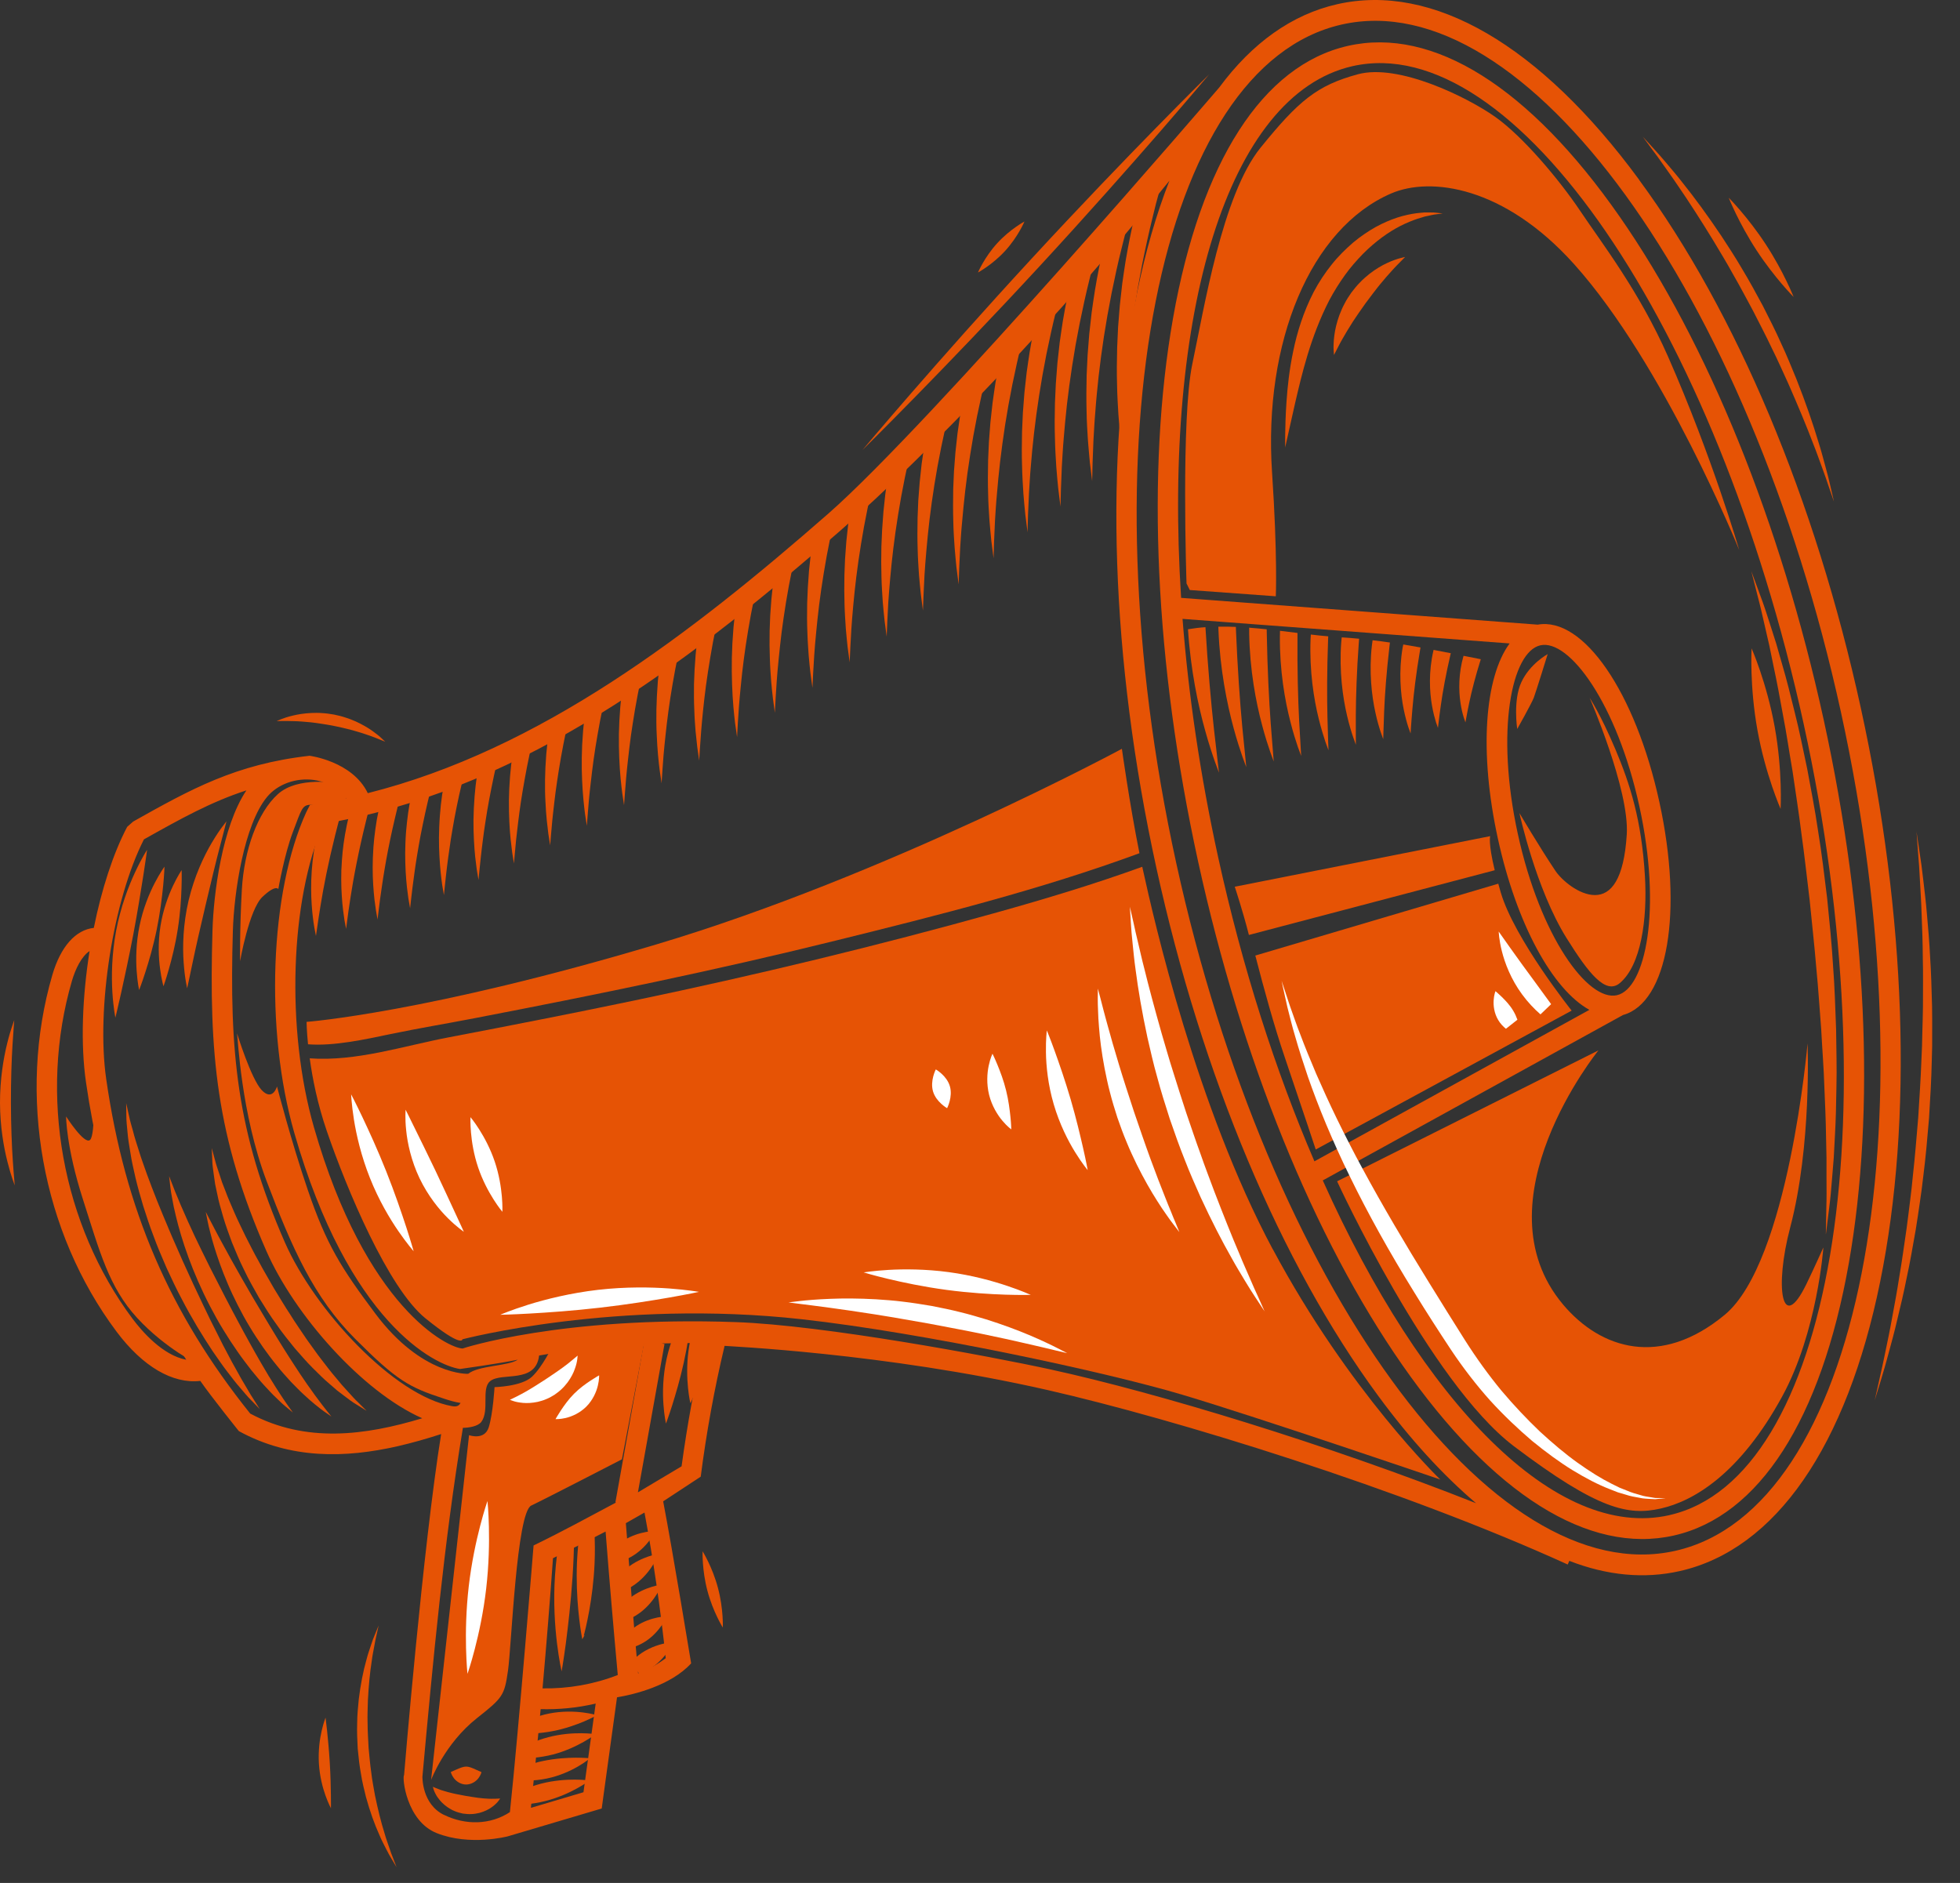 <svg width="51" height="49" viewBox="0 0 51 49" fill="none" xmlns="http://www.w3.org/2000/svg">
<rect x="0" y="0" width="51" height="49" fill="#333333" stroke="none"/>
<path d="M42.144 5.637C39.8 2.27 37.289 0.691 35.073 1.194C32.858 1.696 31.242 4.211 30.524 8.273C29.82 12.256 30.052 17.281 31.176 22.422C32.301 27.562 34.186 32.213 36.485 35.515C38.829 38.882 41.341 40.461 43.556 39.958C45.772 39.456 47.387 36.941 48.106 32.879C48.81 28.896 48.577 23.871 47.453 18.73C46.328 13.59 44.443 8.939 42.144 5.637ZM31.696 22.304C31.229 20.168 30.924 18.082 30.77 16.105L39.281 16.744C38.63 17.627 38.483 19.571 38.975 21.821C39.465 24.063 40.403 25.754 41.357 26.279L34.202 30.221C33.193 27.876 32.33 25.195 31.696 22.304ZM40.08 16.793C40.829 16.623 42.072 18.304 42.658 20.987C43.245 23.669 42.822 25.728 42.073 25.898C41.324 26.067 40.081 24.386 39.495 21.704C38.908 19.021 39.333 16.962 40.08 16.793ZM43.44 39.428C40.491 40.097 37.016 36.51 34.419 30.718L42.232 26.413C43.395 26.092 43.803 23.728 43.177 20.868C42.552 18.009 41.199 16.044 40.012 16.255L30.733 15.558C30.26 8.18 31.933 2.462 35.191 1.722C39.392 0.77 44.66 8.452 46.934 18.847C49.209 29.242 47.642 38.475 43.441 39.427L43.44 39.428ZM42.651 4.677C40.071 1.168 37.279 -0.454 34.793 0.11C33.616 0.377 32.582 1.117 31.725 2.277C31.725 2.277 24.203 11.045 21.547 13.371C17.966 16.504 14.053 19.512 9.57 20.64C9.171 19.808 8.055 19.667 8.055 19.667C6.133 19.883 4.955 20.543 3.465 21.379L3.309 21.517C2.94 22.218 2.642 23.153 2.441 24.146C1.967 24.197 1.579 24.632 1.363 25.368C0.449 28.498 1.088 32.056 3.033 34.653C3.714 35.563 4.494 36.017 5.212 35.935C5.5 36.352 6.215 37.241 6.215 37.241C7.562 37.981 8.994 37.942 10.341 37.636C10.729 37.547 11.11 37.438 11.479 37.318C11.004 40.264 10.514 46.194 10.514 46.194C10.459 46.249 10.571 47.386 11.362 47.702C12.227 48.047 13.211 47.787 13.211 47.787L15.657 47.062L15.704 46.718L16.055 44.169C16.494 44.096 17.455 43.865 17.984 43.285C17.984 43.285 17.513 40.415 17.256 39.069L18.233 38.427C18.38 37.288 18.586 36.147 18.854 35.023C18.846 35.031 22.974 35.197 27.251 36.171C30.571 36.927 36.452 38.736 40.793 40.713L40.834 40.618C41.818 41 42.786 41.093 43.712 40.883C46.2 40.319 48.05 37.645 48.923 33.352C49.781 29.134 49.603 23.829 48.418 18.417C47.234 13.005 45.185 8.126 42.648 4.677H42.651ZM3.455 34.326C1.613 31.863 1.006 28.492 1.872 25.524C1.964 25.211 2.123 24.885 2.331 24.749C2.141 25.942 2.094 27.172 2.237 28.16C2.635 30.913 3.46 33.213 4.846 35.384C4.231 35.269 3.691 34.64 3.455 34.325V34.326ZM6.512 36.787C4.412 34.167 3.254 31.48 2.764 28.082C2.499 26.246 2.947 23.414 3.745 21.843C4.7 21.307 5.489 20.867 6.411 20.568C5.775 21.519 5.556 23.273 5.529 24.211C5.435 27.41 5.625 29.578 6.93 32.552C7.66 34.215 9.421 36.215 10.987 36.907C9.499 37.356 7.959 37.558 6.515 36.787H6.512ZM7.413 32.331C6.152 29.454 5.968 27.344 6.059 24.227C6.089 23.219 6.351 21.456 6.952 20.735C7.227 20.405 7.704 20.233 8.167 20.297C8.382 20.326 8.737 20.432 9.009 20.771C8.698 20.838 8.384 20.895 8.067 20.943L7.97 21.133C7.02 23.207 6.887 26.795 7.658 29.481C9.074 34.416 11.31 35.53 11.971 35.625C11.971 35.625 12.982 35.485 13.473 35.383C13.228 35.551 12.448 35.532 12.182 35.751C11.86 36.018 12.2 36.668 11.767 36.593C10.252 36.328 8.183 34.084 7.413 32.331ZM11.557 47.231C10.974 46.948 10.994 46.247 10.991 46.239C11.265 43.252 11.548 40.162 12.045 37.156C12.193 37.156 12.439 37.119 12.526 36.999C12.742 36.699 12.517 36.138 12.752 35.943C13.048 35.697 13.94 36.021 14.028 35.274C14.93 35.115 15.838 35.019 16.751 34.975L16.013 39.095L16.031 39.099C15.28 39.498 14.648 39.846 13.884 40.217C13.884 40.217 13.497 45 13.268 47.156C12.756 47.493 12.107 47.498 11.557 47.229V47.231ZM15.181 46.639L13.822 47.043L13.815 47.036C13.905 46.186 13.988 45.333 14.068 44.477C14.536 44.489 15.006 44.444 15.463 44.34C15.475 44.338 15.487 44.335 15.5 44.331L15.182 46.639H15.181ZM16.075 43.588C15.453 43.831 14.784 43.947 14.117 43.936C14.218 42.804 14.309 41.673 14.389 40.549C14.847 40.323 15.304 40.091 15.758 39.855C15.854 41.093 15.961 42.348 16.075 43.59V43.588ZM17.323 43.15C17.104 43.316 16.86 43.449 16.604 43.545C16.488 42.276 16.383 40.902 16.285 39.637L16.77 39.361C17.003 40.613 17.19 41.885 17.322 43.15H17.323ZM17.736 38.157L16.599 38.835L17.291 34.974L17.215 34.96C17.584 34.95 17.953 34.948 18.322 34.954C18.077 36.007 17.881 37.084 17.735 38.157H17.736ZM27.365 35.643C25.69 35.277 21.425 34.486 19.15 34.405C14.606 34.242 12.025 35.092 12.038 35.092C11.672 35.085 9.523 34.057 8.167 29.329C7.437 26.785 7.548 23.412 8.421 21.434C8.723 21.384 9.023 21.327 9.32 21.26C14.068 20.183 18.162 17.049 21.894 13.784C24.118 11.837 27.583 8.243 30.429 4.702C30.087 5.573 29.803 6.557 29.582 7.643C28.725 11.862 28.904 17.166 30.088 22.578C31.272 27.991 33.321 32.87 35.858 36.319C36.691 37.452 37.548 38.388 38.408 39.118C34.503 37.572 30.088 36.239 27.367 35.644L27.365 35.643ZM43.599 40.355C38.831 41.437 33.002 33.408 30.606 22.458C28.209 11.509 30.14 1.72 34.909 0.639C39.678 -0.442 45.506 7.587 47.903 18.536C50.299 29.485 48.368 39.273 43.599 40.355Z" fill="#E65305"/>
<path d="M38.986 22.996L32.664 24.866C32.893 25.753 33.153 26.696 33.43 27.514C33.957 29.068 34.236 29.913 34.236 29.913L40.895 26.299C40.895 26.299 39.409 24.437 39.051 23.227C39.028 23.146 39.005 23.069 38.986 22.997V22.996Z" fill="#E65305"/>
<path d="M38.893 22.646C38.72 21.93 38.775 21.759 38.775 21.759L32.129 23.075C32.129 23.075 32.341 23.714 32.497 24.33L38.893 22.646Z" fill="#E65305"/>
<path d="M39.536 21.156C39.536 21.156 39.961 23.131 40.765 24.416C41.341 25.337 41.78 25.888 42.145 25.585C42.7 25.124 42.868 23.925 42.802 22.805C42.716 21.342 42.417 20.407 42.03 19.491C41.642 18.575 41.363 18.159 41.363 18.159C41.363 18.159 42.403 20.554 42.329 21.718C42.256 22.882 41.924 23.292 41.502 23.292C41.081 23.292 40.631 22.898 40.474 22.664C40.056 22.041 39.535 21.156 39.535 21.156H39.536Z" fill="#E65305"/>
<path d="M39.479 18.97C39.479 18.97 39.364 18.231 39.587 17.751C39.81 17.271 40.271 17.022 40.271 17.022C40.271 17.022 39.969 17.999 39.91 18.156C39.85 18.312 39.479 18.97 39.479 18.97Z" fill="#E65305"/>
<path d="M30.874 15.184C30.874 15.184 30.726 10.866 31.027 9.46C31.327 8.053 31.801 5.076 32.798 3.846C33.794 2.616 34.269 2.222 35.331 1.933C36.392 1.645 38.179 2.53 38.898 3.036C39.618 3.542 40.567 4.666 41.123 5.496C41.679 6.326 42.658 7.587 43.404 9.282C44.559 11.906 45.255 14.313 45.255 14.313C45.255 14.313 43.311 9.495 40.957 6.872C39.138 4.846 37.223 4.592 36.197 5.035C34.1 5.941 32.873 8.897 33.099 12.288C33.245 14.47 33.197 15.517 33.197 15.517L30.959 15.354L30.874 15.183V15.184Z" fill="#E65305"/>
<path d="M34.108 16.512C34.105 16.555 34.102 16.597 34.101 16.641C34.07 17.456 34.186 18.191 34.314 18.705C34.378 18.963 34.442 19.168 34.489 19.308C34.539 19.447 34.568 19.525 34.568 19.525C34.568 19.525 34.565 19.442 34.559 19.295C34.555 19.148 34.549 18.936 34.541 18.675C34.528 18.153 34.528 17.44 34.557 16.658C34.558 16.625 34.559 16.593 34.561 16.559C34.41 16.547 34.259 16.53 34.106 16.512H34.108Z" fill="#E65305"/>
<path d="M36.963 16.849C36.813 16.822 36.664 16.796 36.514 16.771C36.508 16.801 36.502 16.829 36.496 16.859C36.392 17.479 36.443 18.055 36.524 18.454C36.564 18.654 36.61 18.813 36.645 18.921C36.683 19.028 36.704 19.088 36.704 19.088C36.704 19.088 36.708 19.026 36.715 18.913C36.724 18.8 36.734 18.638 36.752 18.442C36.785 18.047 36.849 17.515 36.947 16.939C36.951 16.908 36.957 16.88 36.962 16.85L36.963 16.849Z" fill="#E65305"/>
<path d="M35.715 16.661C35.71 16.704 35.703 16.745 35.698 16.79C35.618 17.476 35.692 18.104 35.788 18.541C35.835 18.759 35.888 18.934 35.927 19.052C35.969 19.17 35.992 19.235 35.992 19.235C35.992 19.235 35.995 19.166 35.998 19.041C36.003 18.917 36.009 18.739 36.016 18.519C36.033 18.083 36.077 17.489 36.152 16.844C36.157 16.802 36.161 16.761 36.166 16.72C36.016 16.698 35.866 16.678 35.715 16.661Z" fill="#E65305"/>
<path d="M30.912 16.375C30.979 17.428 31.177 18.366 31.364 19.03C31.458 19.368 31.548 19.638 31.613 19.822C31.681 20.006 31.718 20.108 31.718 20.108C31.718 20.108 31.669 19.678 31.589 18.985C31.513 18.3 31.428 17.359 31.366 16.321C31.215 16.331 31.064 16.35 30.912 16.375Z" fill="#E65305"/>
<path d="M38.082 17.065C37.949 17.526 37.954 17.97 38.001 18.279C38.024 18.444 38.058 18.574 38.085 18.662C38.114 18.749 38.131 18.799 38.131 18.799C38.131 18.799 38.14 18.748 38.157 18.659C38.173 18.569 38.197 18.441 38.23 18.287C38.293 17.983 38.396 17.583 38.531 17.155C38.381 17.126 38.231 17.095 38.082 17.066V17.065Z" fill="#E65305"/>
<path d="M37.752 16.999C37.602 16.97 37.451 16.94 37.302 16.912C37.302 16.917 37.3 16.921 37.299 16.926C37.169 17.482 37.197 18.007 37.262 18.368C37.294 18.55 37.334 18.694 37.364 18.792C37.398 18.888 37.416 18.942 37.416 18.942C37.416 18.942 37.423 18.886 37.435 18.785C37.447 18.683 37.464 18.539 37.49 18.363C37.538 18.011 37.624 17.54 37.742 17.033C37.745 17.021 37.748 17.011 37.751 16.999H37.752Z" fill="#E65305"/>
<path d="M32.504 16.332C32.504 16.383 32.504 16.433 32.504 16.484C32.52 17.43 32.68 18.275 32.84 18.869C32.918 19.167 32.996 19.404 33.052 19.566C33.111 19.727 33.143 19.817 33.143 19.817C33.143 19.817 33.113 19.438 33.065 18.83C33.02 18.224 32.978 17.392 32.962 16.476C32.962 16.442 32.962 16.409 32.96 16.376C32.809 16.36 32.657 16.346 32.505 16.334L32.504 16.332Z" fill="#E65305"/>
<path d="M31.702 16.307C31.702 16.34 31.702 16.371 31.705 16.404C31.745 17.414 31.927 18.315 32.1 18.95C32.186 19.268 32.27 19.521 32.33 19.695C32.394 19.867 32.429 19.964 32.429 19.964C32.429 19.964 32.389 19.559 32.324 18.909C32.263 18.261 32.2 17.37 32.16 16.387C32.16 16.362 32.158 16.338 32.158 16.314C32.005 16.307 31.852 16.305 31.701 16.308L31.702 16.307Z" fill="#E65305"/>
<path d="M33.306 16.415C33.305 16.465 33.303 16.514 33.303 16.563C33.296 17.444 33.434 18.234 33.578 18.788C33.648 19.066 33.72 19.287 33.771 19.438C33.826 19.587 33.857 19.671 33.857 19.671C33.857 19.671 33.837 19.318 33.804 18.753C33.775 18.189 33.754 17.417 33.761 16.567C33.761 16.534 33.761 16.503 33.761 16.471C33.609 16.453 33.458 16.434 33.306 16.415Z" fill="#E65305"/>
<path d="M34.912 16.587C34.908 16.63 34.903 16.673 34.899 16.718C34.844 17.468 34.939 18.149 35.051 18.624C35.107 18.863 35.165 19.052 35.209 19.181C35.255 19.309 35.28 19.38 35.28 19.38C35.28 19.38 35.28 19.305 35.279 19.168C35.279 19.033 35.279 18.837 35.279 18.597C35.282 18.118 35.303 17.465 35.355 16.75C35.359 16.707 35.361 16.665 35.365 16.622C35.213 16.608 35.063 16.594 34.912 16.586V16.587Z" fill="#E65305"/>
<path d="M37.548 5.553C37.548 5.553 37.52 5.556 37.467 5.564C37.414 5.574 37.335 5.576 37.237 5.6C37.188 5.61 37.133 5.622 37.074 5.635C37.016 5.653 36.953 5.671 36.885 5.693C36.751 5.737 36.603 5.797 36.446 5.876C36.289 5.955 36.126 6.056 35.96 6.178C35.795 6.3 35.628 6.442 35.465 6.606C35.305 6.772 35.143 6.952 34.997 7.157C34.85 7.361 34.712 7.581 34.587 7.816C34.095 8.773 33.869 9.763 33.702 10.478C33.54 11.198 33.44 11.645 33.44 11.645C33.44 11.645 33.44 11.53 33.441 11.323C33.444 11.114 33.45 10.814 33.476 10.443C33.502 10.072 33.547 9.628 33.65 9.139C33.75 8.652 33.915 8.117 34.183 7.597C34.321 7.336 34.48 7.097 34.653 6.882C34.825 6.665 35.017 6.479 35.207 6.314C35.4 6.152 35.6 6.018 35.795 5.908C35.991 5.801 36.182 5.719 36.361 5.661C36.541 5.603 36.708 5.569 36.854 5.549C36.928 5.542 36.996 5.533 37.058 5.529C37.122 5.529 37.179 5.529 37.231 5.529C37.334 5.526 37.413 5.543 37.467 5.546C37.52 5.551 37.548 5.555 37.548 5.555V5.553Z" fill="#E65305"/>
<path d="M36.56 6.689C36.56 6.689 36.527 6.723 36.468 6.783C36.437 6.812 36.401 6.848 36.361 6.891C36.321 6.935 36.273 6.979 36.226 7.035C36.127 7.141 36.017 7.27 35.898 7.414C35.842 7.488 35.779 7.561 35.72 7.642C35.66 7.722 35.598 7.805 35.535 7.888C35.474 7.974 35.415 8.059 35.357 8.141C35.299 8.222 35.248 8.305 35.196 8.381C35.096 8.538 35.007 8.684 34.936 8.811C34.899 8.873 34.869 8.933 34.841 8.985C34.812 9.037 34.789 9.083 34.771 9.121C34.731 9.196 34.71 9.238 34.71 9.238C34.71 9.238 34.705 9.191 34.701 9.104C34.699 9.061 34.698 9.008 34.701 8.946C34.705 8.885 34.707 8.813 34.719 8.737C34.738 8.581 34.78 8.399 34.85 8.204C34.889 8.108 34.928 8.005 34.983 7.907C35.033 7.806 35.098 7.708 35.166 7.61C35.239 7.515 35.312 7.424 35.391 7.346C35.468 7.263 35.552 7.195 35.631 7.129C35.794 7.003 35.952 6.909 36.092 6.845C36.16 6.811 36.226 6.788 36.283 6.766C36.34 6.744 36.39 6.73 36.431 6.719C36.513 6.697 36.559 6.688 36.559 6.688L36.56 6.689Z" fill="#E65305"/>
<path d="M47.509 32.114C47.509 32.114 47.514 31.869 47.522 31.427C47.53 31.207 47.529 30.937 47.526 30.622C47.526 30.466 47.526 30.299 47.526 30.121C47.523 29.943 47.518 29.756 47.514 29.558C47.509 29.164 47.49 28.733 47.47 28.27C47.456 27.808 47.416 27.314 47.389 26.794C47.347 26.275 47.315 25.73 47.259 25.168C47.213 24.604 47.146 24.021 47.088 23.424C47.015 22.829 46.953 22.246 46.873 21.686C46.804 21.124 46.716 20.585 46.643 20.07C46.554 19.558 46.484 19.067 46.395 18.613C46.313 18.158 46.234 17.734 46.151 17.349C46.111 17.156 46.074 16.973 46.038 16.798C45.999 16.625 45.961 16.463 45.926 16.31C45.857 16.004 45.797 15.741 45.739 15.528C45.631 15.1 45.57 14.863 45.57 14.863C45.57 14.863 45.655 15.093 45.807 15.507C45.886 15.714 45.971 15.971 46.066 16.271C46.114 16.421 46.164 16.581 46.219 16.751C46.269 16.923 46.32 17.105 46.374 17.294C46.486 17.674 46.592 18.094 46.702 18.548C46.818 19 46.913 19.488 47.023 20.001C47.118 20.517 47.225 21.057 47.307 21.622C47.4 22.186 47.469 22.772 47.543 23.374C47.603 23.976 47.664 24.564 47.697 25.135C47.741 25.704 47.755 26.255 47.776 26.779C47.782 27.304 47.797 27.802 47.785 28.268C47.779 28.734 47.768 29.169 47.745 29.564C47.734 29.762 47.725 29.95 47.715 30.129C47.701 30.307 47.687 30.475 47.674 30.632C47.65 30.945 47.625 31.216 47.596 31.434C47.542 31.874 47.511 32.116 47.511 32.116L47.509 32.114Z" fill="#E65305"/>
<path d="M34.793 30.743C34.793 30.743 37.204 35.981 39.394 37.636C41.584 39.291 42.368 39.447 43.216 39.255C44.065 39.064 45.269 38.36 46.373 36.34C47.288 34.665 47.445 32.462 47.445 32.462C47.445 32.462 47.175 33.065 46.999 33.424C46.36 34.733 46.17 33.499 46.582 31.941C47.145 29.805 47.033 27.153 47.033 27.153C47.033 27.153 46.543 32.834 44.878 34.215C43.213 35.596 41.654 35.113 40.673 33.949C38.408 31.262 41.592 27.334 41.592 27.334L34.794 30.74L34.793 30.743Z" fill="#E65305"/>
<path d="M43.343 38.987C43.343 38.987 43.282 38.993 43.167 39.003C43.138 39.006 43.106 39.009 43.07 39.013C43.035 39.011 42.995 39.009 42.952 39.007C42.868 39 42.768 39.002 42.659 38.976C42.55 38.956 42.427 38.938 42.299 38.894C42.234 38.875 42.166 38.855 42.096 38.834C42.028 38.807 41.956 38.78 41.882 38.75C41.587 38.636 41.265 38.469 40.923 38.261C40.582 38.052 40.229 37.792 39.863 37.494C39.504 37.188 39.136 36.841 38.777 36.448C38.422 36.051 38.075 35.605 37.754 35.123C37.438 34.645 37.116 34.147 36.797 33.626C36.156 32.591 35.59 31.573 35.126 30.62C34.891 30.146 34.687 29.684 34.504 29.25C34.322 28.814 34.167 28.404 34.034 28.025C33.905 27.644 33.794 27.299 33.707 26.992C33.614 26.687 33.554 26.419 33.497 26.204C33.397 25.767 33.348 25.524 33.348 25.524C33.348 25.524 33.425 25.759 33.566 26.182C33.643 26.392 33.727 26.651 33.844 26.945C33.954 27.241 34.092 27.574 34.246 27.939C34.405 28.302 34.584 28.698 34.788 29.117C34.993 29.535 35.217 29.979 35.468 30.438C35.965 31.358 36.549 32.349 37.185 33.378C37.501 33.894 37.816 34.393 38.12 34.877C38.422 35.352 38.739 35.789 39.067 36.187C39.399 36.581 39.737 36.936 40.069 37.253C40.407 37.563 40.733 37.839 41.05 38.065C41.367 38.291 41.666 38.478 41.942 38.615C42.011 38.649 42.078 38.682 42.143 38.714C42.21 38.74 42.273 38.766 42.334 38.79C42.455 38.844 42.572 38.874 42.677 38.904C42.78 38.94 42.876 38.948 42.958 38.963C42.999 38.97 43.038 38.976 43.073 38.982C43.108 38.982 43.14 38.982 43.169 38.983C43.285 38.986 43.346 38.987 43.346 38.987H43.343Z" fill="white"/>
<path d="M40.085 26.398C39.921 26.255 39.754 26.08 39.604 25.875C39.315 25.482 39.156 25.061 39.079 24.752C39.039 24.597 39.021 24.47 39.009 24.38C39.001 24.292 38.996 24.241 38.996 24.241C38.996 24.241 39.109 24.401 39.287 24.653C39.463 24.904 39.706 25.235 39.971 25.596C40.11 25.786 40.241 25.967 40.361 26.131L40.085 26.396V26.398Z" fill="white"/>
<path d="M39.184 26.771C39.111 26.712 39.039 26.637 38.984 26.544C38.877 26.365 38.855 26.166 38.866 26.025C38.875 25.882 38.913 25.793 38.913 25.793C38.913 25.793 38.986 25.853 39.08 25.945C39.174 26.038 39.288 26.155 39.375 26.303C39.421 26.379 39.456 26.459 39.484 26.536L39.184 26.772V26.771Z" fill="white"/>
<path d="M46.332 21.05C46.332 21.05 45.938 20.157 45.73 19.003C45.521 17.85 45.577 16.872 45.577 16.872C45.577 16.872 45.971 17.765 46.179 18.919C46.387 20.072 46.332 21.05 46.332 21.05Z" fill="#E65305"/>
<path d="M10.155 26.911C10.929 26.75 11.553 26.65 12.33 26.5C15.49 25.892 18.645 25.246 21.769 24.471C24.412 23.817 27.085 23.147 29.649 22.203C29.391 20.919 29.192 19.486 29.192 19.486C29.192 19.486 23.073 22.787 17.092 24.572C11.111 26.359 7.977 26.592 7.977 26.592C7.977 26.592 7.979 26.814 8.015 27.175C8.683 27.228 9.5 27.048 10.155 26.911Z" fill="#E65305"/>
<path d="M33.118 32.51C31.135 28.799 30.034 23.981 29.735 22.615C29.73 22.595 29.727 22.576 29.722 22.556C28.479 23.006 27.213 23.388 25.94 23.744C22.818 24.616 19.67 25.375 16.499 26.037C14.892 26.372 13.28 26.688 11.668 26.996C10.489 27.221 9.272 27.627 8.059 27.541C8.129 28.054 8.26 28.725 8.505 29.437C9.022 30.945 10.1 33.521 11.07 34.306C12.039 35.091 12.033 34.852 12.033 34.852C12.033 34.852 16.065 33.794 20.868 34.331C24.068 34.688 28.757 35.697 30.762 36.294C32.766 36.891 37.476 38.501 37.476 38.501C37.476 38.501 35.102 36.218 33.119 32.508L33.118 32.51Z" fill="#E65305"/>
<path d="M8.349 21.337C8.324 21.423 8.3 21.511 8.278 21.599C8.185 21.971 8.135 22.333 8.111 22.665C8.088 22.997 8.094 23.3 8.111 23.55C8.128 23.802 8.157 24.004 8.18 24.142C8.206 24.28 8.221 24.357 8.221 24.357C8.221 24.357 8.232 24.28 8.252 24.144C8.272 24.007 8.3 23.809 8.34 23.569C8.417 23.088 8.545 22.439 8.72 21.738C8.758 21.585 8.796 21.438 8.834 21.293C8.674 21.319 8.513 21.335 8.348 21.339L8.349 21.337Z" fill="#E65305"/>
<path d="M9.077 21.246C9.068 21.282 9.06 21.319 9.05 21.355C9.041 21.398 9.031 21.44 9.022 21.482C8.989 21.641 8.962 21.798 8.941 21.951C8.932 22.024 8.922 22.096 8.915 22.168C8.908 22.241 8.901 22.312 8.897 22.383C8.891 22.474 8.886 22.562 8.882 22.648C8.88 22.729 8.879 22.808 8.879 22.884C8.879 23.041 8.885 23.186 8.894 23.319C8.902 23.454 8.914 23.575 8.927 23.681C8.94 23.784 8.953 23.873 8.963 23.945C8.99 24.091 9.006 24.172 9.006 24.172C9.006 24.172 9.016 24.091 9.035 23.946C9.044 23.875 9.056 23.788 9.07 23.688C9.085 23.585 9.102 23.467 9.123 23.337C9.142 23.214 9.164 23.08 9.189 22.936C9.202 22.862 9.216 22.785 9.231 22.707C9.246 22.628 9.261 22.547 9.278 22.464C9.294 22.382 9.312 22.297 9.33 22.21C9.348 22.124 9.367 22.036 9.387 21.946C9.427 21.767 9.47 21.582 9.517 21.393C9.53 21.342 9.543 21.291 9.555 21.241C9.567 21.196 9.578 21.152 9.589 21.107C9.419 21.16 9.249 21.208 9.076 21.246H9.077Z" fill="#E65305"/>
<path d="M9.867 21.015C9.863 21.035 9.858 21.055 9.855 21.075C9.818 21.245 9.789 21.414 9.767 21.577C9.756 21.656 9.747 21.734 9.738 21.811C9.73 21.889 9.723 21.966 9.717 22.042C9.71 22.138 9.705 22.231 9.702 22.32C9.7 22.406 9.697 22.49 9.697 22.571C9.697 22.736 9.702 22.889 9.711 23.029C9.72 23.171 9.732 23.298 9.744 23.41C9.757 23.518 9.77 23.613 9.782 23.689C9.809 23.843 9.824 23.928 9.824 23.928C9.824 23.928 9.835 23.843 9.853 23.689C9.863 23.614 9.874 23.522 9.887 23.417C9.903 23.308 9.919 23.183 9.94 23.047C9.959 22.916 9.981 22.773 10.007 22.622C10.02 22.543 10.035 22.463 10.049 22.379C10.065 22.296 10.081 22.211 10.097 22.124C10.115 22.037 10.133 21.947 10.151 21.855C10.17 21.765 10.19 21.672 10.211 21.576C10.254 21.387 10.299 21.191 10.348 20.992C10.361 20.942 10.374 20.891 10.386 20.841C10.214 20.898 10.041 20.957 9.867 21.015Z" fill="#E65305"/>
<path d="M10.692 20.741C10.664 20.881 10.639 21.018 10.62 21.154C10.609 21.238 10.598 21.322 10.589 21.404C10.581 21.488 10.572 21.572 10.565 21.653C10.558 21.753 10.552 21.851 10.549 21.945C10.545 22.035 10.544 22.124 10.543 22.209C10.543 22.381 10.548 22.543 10.556 22.69C10.564 22.839 10.577 22.974 10.589 23.091C10.602 23.206 10.615 23.304 10.627 23.384C10.656 23.547 10.671 23.636 10.671 23.636C10.671 23.636 10.681 23.547 10.699 23.384C10.708 23.305 10.719 23.209 10.733 23.097C10.748 22.982 10.765 22.851 10.785 22.707C10.803 22.569 10.827 22.418 10.853 22.258C10.867 22.175 10.881 22.091 10.896 22.003C10.911 21.915 10.929 21.825 10.945 21.733C10.963 21.641 10.982 21.547 11.002 21.45C11.022 21.354 11.043 21.256 11.064 21.157C11.105 20.97 11.151 20.776 11.199 20.579C11.029 20.632 10.86 20.686 10.691 20.743L10.692 20.741Z" fill="#E65305"/>
<path d="M11.539 20.47C11.527 20.541 11.516 20.61 11.505 20.68C11.492 20.77 11.482 20.86 11.471 20.947C11.462 21.036 11.454 21.125 11.447 21.212C11.44 21.316 11.432 21.418 11.429 21.518C11.425 21.613 11.423 21.705 11.422 21.794C11.422 21.976 11.425 22.145 11.435 22.299C11.443 22.456 11.456 22.596 11.468 22.72C11.48 22.84 11.495 22.943 11.506 23.028C11.534 23.197 11.551 23.293 11.551 23.293C11.551 23.293 11.56 23.199 11.578 23.029C11.587 22.945 11.598 22.844 11.611 22.727C11.626 22.605 11.641 22.469 11.662 22.317C11.681 22.171 11.705 22.012 11.73 21.844C11.745 21.757 11.76 21.667 11.775 21.575C11.791 21.484 11.808 21.388 11.825 21.292C11.844 21.195 11.863 21.096 11.883 20.995C11.904 20.894 11.925 20.791 11.948 20.687C11.975 20.562 12.006 20.431 12.037 20.302C11.871 20.362 11.705 20.417 11.537 20.471L11.539 20.47Z" fill="#E65305"/>
<path d="M12.413 20.159C12.399 20.256 12.387 20.35 12.376 20.444C12.365 20.539 12.357 20.632 12.349 20.724C12.341 20.834 12.335 20.939 12.329 21.043C12.325 21.143 12.323 21.24 12.32 21.333C12.319 21.523 12.323 21.7 12.332 21.861C12.339 22.025 12.353 22.172 12.365 22.3C12.379 22.426 12.392 22.534 12.405 22.623C12.434 22.8 12.451 22.899 12.451 22.899C12.451 22.899 12.46 22.8 12.478 22.623C12.487 22.536 12.498 22.428 12.511 22.306C12.526 22.18 12.541 22.035 12.562 21.878C12.581 21.724 12.604 21.557 12.632 21.38C12.646 21.289 12.661 21.195 12.677 21.098C12.694 21.002 12.711 20.903 12.73 20.8C12.749 20.699 12.769 20.596 12.79 20.49C12.811 20.384 12.833 20.276 12.857 20.166C12.872 20.095 12.889 20.022 12.905 19.95C12.743 20.022 12.579 20.091 12.413 20.157V20.159Z" fill="#E65305"/>
<path d="M13.32 19.756C13.314 19.803 13.307 19.852 13.301 19.898C13.29 19.999 13.281 20.098 13.272 20.195C13.264 20.309 13.257 20.419 13.251 20.528C13.247 20.633 13.244 20.734 13.242 20.831C13.241 21.03 13.245 21.215 13.253 21.384C13.26 21.554 13.274 21.708 13.287 21.843C13.301 21.974 13.314 22.087 13.327 22.18C13.356 22.366 13.373 22.47 13.373 22.47C13.373 22.47 13.382 22.366 13.399 22.18C13.407 22.088 13.417 21.977 13.43 21.848C13.445 21.717 13.461 21.566 13.482 21.401C13.501 21.241 13.525 21.066 13.552 20.88C13.568 20.784 13.583 20.687 13.599 20.585C13.617 20.484 13.634 20.381 13.653 20.275C13.673 20.169 13.693 20.059 13.714 19.949C13.736 19.838 13.76 19.725 13.783 19.611C13.792 19.571 13.801 19.529 13.81 19.489C13.648 19.584 13.485 19.673 13.32 19.757V19.756Z" fill="#E65305"/>
<path d="M14.26 19.209C14.255 19.244 14.251 19.28 14.246 19.314C14.234 19.42 14.223 19.525 14.214 19.627C14.205 19.746 14.198 19.862 14.192 19.973C14.187 20.082 14.185 20.188 14.182 20.29C14.18 20.497 14.182 20.69 14.193 20.866C14.2 21.043 14.214 21.203 14.227 21.343C14.241 21.481 14.255 21.6 14.268 21.697C14.299 21.891 14.315 21.999 14.315 21.999C14.315 21.999 14.325 21.892 14.34 21.698C14.348 21.602 14.358 21.486 14.371 21.351C14.387 21.213 14.401 21.056 14.423 20.883C14.442 20.715 14.466 20.532 14.495 20.338C14.51 20.239 14.525 20.136 14.542 20.031C14.559 19.925 14.578 19.817 14.597 19.706C14.617 19.596 14.638 19.481 14.66 19.366C14.684 19.251 14.707 19.133 14.732 19.013C14.743 18.96 14.755 18.907 14.767 18.853C14.6 18.976 14.432 19.096 14.26 19.211V19.209Z" fill="#E65305"/>
<path d="M15.399 18.356C15.343 18.401 15.288 18.448 15.231 18.492C15.222 18.559 15.213 18.628 15.204 18.694C15.193 18.805 15.181 18.915 15.172 19.023C15.162 19.147 15.154 19.267 15.148 19.384C15.143 19.497 15.14 19.607 15.138 19.713C15.135 19.928 15.138 20.13 15.147 20.312C15.154 20.497 15.168 20.664 15.181 20.81C15.195 20.954 15.209 21.077 15.222 21.177C15.253 21.38 15.27 21.492 15.27 21.492C15.27 21.492 15.278 21.38 15.294 21.177C15.302 21.077 15.312 20.956 15.324 20.816C15.338 20.672 15.354 20.509 15.376 20.33C15.395 20.154 15.42 19.964 15.447 19.76C15.463 19.657 15.479 19.549 15.495 19.44C15.513 19.331 15.533 19.218 15.552 19.101C15.573 18.986 15.594 18.867 15.616 18.747C15.64 18.627 15.666 18.503 15.69 18.378C15.706 18.31 15.721 18.239 15.736 18.169C15.621 18.229 15.508 18.291 15.397 18.357L15.399 18.356Z" fill="#E65305"/>
<path d="M16.213 17.923C16.205 17.926 16.198 17.931 16.19 17.934C16.185 17.97 16.18 18.005 16.176 18.04C16.163 18.158 16.151 18.273 16.141 18.386C16.131 18.514 16.123 18.638 16.116 18.76C16.111 18.877 16.108 18.991 16.104 19.103C16.102 19.327 16.104 19.537 16.113 19.726C16.12 19.918 16.134 20.091 16.147 20.243C16.162 20.392 16.175 20.52 16.189 20.625C16.221 20.836 16.238 20.953 16.238 20.953C16.238 20.953 16.246 20.836 16.262 20.625C16.27 20.522 16.28 20.395 16.292 20.249C16.306 20.099 16.322 19.93 16.344 19.742C16.363 19.56 16.388 19.361 16.416 19.149C16.432 19.041 16.448 18.93 16.466 18.816C16.485 18.702 16.503 18.584 16.523 18.464C16.544 18.344 16.567 18.221 16.59 18.096C16.615 17.971 16.641 17.843 16.666 17.713C16.67 17.698 16.674 17.683 16.677 17.667C16.524 17.756 16.371 17.843 16.215 17.925L16.213 17.923Z" fill="#E65305"/>
<path d="M17.155 17.374C17.142 17.492 17.13 17.609 17.118 17.722C17.108 17.854 17.1 17.983 17.093 18.109C17.088 18.231 17.083 18.35 17.08 18.466C17.076 18.699 17.078 18.915 17.088 19.112C17.095 19.311 17.109 19.491 17.122 19.647C17.137 19.803 17.151 19.936 17.165 20.044C17.197 20.262 17.215 20.383 17.215 20.383C17.215 20.383 17.223 20.262 17.237 20.044C17.245 19.936 17.255 19.805 17.266 19.652C17.28 19.497 17.296 19.321 17.318 19.127C17.337 18.938 17.363 18.73 17.392 18.509C17.408 18.397 17.425 18.282 17.442 18.162C17.461 18.043 17.481 17.921 17.502 17.796C17.524 17.671 17.547 17.543 17.571 17.412C17.595 17.293 17.619 17.172 17.644 17.048C17.483 17.159 17.321 17.267 17.157 17.372L17.155 17.374Z" fill="#E65305"/>
<path d="M18.136 16.697C18.123 16.811 18.111 16.923 18.101 17.033C18.09 17.169 18.081 17.303 18.073 17.433C18.067 17.56 18.063 17.684 18.058 17.803C18.055 18.044 18.056 18.269 18.066 18.472C18.071 18.678 18.087 18.864 18.099 19.028C18.115 19.189 18.129 19.327 18.143 19.44C18.176 19.666 18.193 19.792 18.193 19.792C18.193 19.792 18.201 19.666 18.215 19.44C18.223 19.328 18.232 19.192 18.244 19.033C18.258 18.873 18.272 18.689 18.294 18.488C18.313 18.29 18.34 18.076 18.369 17.846C18.386 17.73 18.402 17.61 18.421 17.486C18.441 17.362 18.461 17.236 18.482 17.106C18.504 16.976 18.528 16.843 18.552 16.708C18.577 16.582 18.603 16.454 18.629 16.323C18.466 16.449 18.301 16.573 18.136 16.694V16.697Z" fill="#E65305"/>
<path d="M19.127 15.935C19.113 16.067 19.099 16.197 19.086 16.324C19.076 16.466 19.065 16.605 19.057 16.739C19.051 16.871 19.046 16.998 19.043 17.121C19.039 17.371 19.041 17.603 19.049 17.815C19.055 18.028 19.07 18.221 19.083 18.389C19.098 18.556 19.112 18.699 19.127 18.816C19.16 19.05 19.179 19.181 19.179 19.181C19.179 19.181 19.186 19.052 19.199 18.816C19.207 18.7 19.217 18.558 19.227 18.395C19.241 18.229 19.255 18.039 19.278 17.831C19.296 17.626 19.323 17.404 19.353 17.166C19.369 17.046 19.387 16.921 19.405 16.793C19.425 16.665 19.447 16.534 19.468 16.398C19.491 16.264 19.516 16.127 19.54 15.987C19.567 15.847 19.596 15.704 19.625 15.559C19.627 15.546 19.631 15.531 19.634 15.518C19.466 15.659 19.299 15.798 19.127 15.935Z" fill="#E65305"/>
<path d="M20.128 15.092C20.123 15.122 20.119 15.153 20.115 15.183C20.1 15.323 20.085 15.46 20.072 15.594C20.06 15.74 20.051 15.884 20.041 16.021C20.035 16.158 20.03 16.29 20.026 16.418C20.021 16.676 20.023 16.916 20.032 17.135C20.038 17.355 20.053 17.555 20.066 17.73C20.082 17.902 20.096 18.05 20.111 18.171C20.145 18.413 20.162 18.548 20.162 18.548C20.162 18.548 20.169 18.413 20.182 18.171C20.189 18.051 20.199 17.904 20.21 17.734C20.224 17.562 20.238 17.367 20.261 17.151C20.281 16.94 20.308 16.709 20.337 16.462C20.354 16.337 20.372 16.209 20.39 16.076C20.41 15.944 20.431 15.807 20.453 15.668C20.477 15.53 20.503 15.387 20.527 15.242C20.555 15.098 20.584 14.95 20.614 14.8C20.627 14.739 20.641 14.674 20.655 14.611C20.481 14.774 20.305 14.934 20.128 15.092Z" fill="#E65305"/>
<path d="M21.136 14.15C21.123 14.241 21.109 14.333 21.097 14.421C21.081 14.566 21.065 14.708 21.051 14.848C21.04 14.999 21.029 15.146 21.02 15.29C21.014 15.431 21.008 15.567 21.003 15.699C20.998 15.965 20.998 16.214 21.008 16.441C21.014 16.668 21.03 16.874 21.042 17.054C21.058 17.232 21.072 17.386 21.088 17.511C21.122 17.762 21.14 17.9 21.14 17.9C21.14 17.9 21.147 17.762 21.159 17.511C21.166 17.386 21.176 17.235 21.186 17.059C21.2 16.881 21.213 16.679 21.237 16.456C21.257 16.237 21.284 15.998 21.314 15.743C21.332 15.614 21.349 15.48 21.368 15.344C21.389 15.207 21.41 15.066 21.433 14.922C21.457 14.779 21.483 14.632 21.509 14.481C21.538 14.331 21.567 14.178 21.598 14.023C21.628 13.876 21.66 13.728 21.694 13.577C21.511 13.771 21.325 13.962 21.134 14.149L21.136 14.15Z" fill="#E65305"/>
<path d="M22.471 12.848C22.363 12.952 22.254 13.053 22.143 13.153C22.141 13.165 22.139 13.178 22.136 13.19C22.112 13.344 22.092 13.496 22.07 13.645C22.054 13.796 22.038 13.944 22.022 14.089C22.011 14.244 21.999 14.396 21.989 14.543C21.983 14.688 21.977 14.829 21.972 14.966C21.967 15.241 21.967 15.497 21.975 15.731C21.981 15.965 21.998 16.178 22.009 16.363C22.026 16.547 22.04 16.706 22.055 16.834C22.09 17.093 22.109 17.235 22.109 17.235C22.109 17.235 22.115 17.092 22.127 16.833C22.134 16.704 22.143 16.548 22.153 16.367C22.167 16.183 22.18 15.975 22.203 15.745C22.223 15.518 22.25 15.272 22.282 15.007C22.299 14.874 22.318 14.736 22.337 14.595C22.358 14.454 22.38 14.309 22.404 14.159C22.43 14.011 22.455 13.859 22.482 13.704C22.512 13.55 22.542 13.392 22.574 13.232C22.616 13.027 22.663 12.818 22.711 12.607C22.631 12.687 22.552 12.767 22.47 12.846L22.471 12.848Z" fill="#E65305"/>
<path d="M23.142 12.176C23.129 12.247 23.116 12.319 23.104 12.388C23.078 12.548 23.057 12.706 23.036 12.861C23.018 13.018 23.002 13.171 22.987 13.32C22.974 13.48 22.962 13.637 22.953 13.789C22.946 13.938 22.94 14.084 22.934 14.226C22.928 14.509 22.928 14.773 22.936 15.014C22.941 15.257 22.959 15.475 22.97 15.666C22.987 15.856 23.002 16.02 23.017 16.152C23.052 16.42 23.072 16.567 23.072 16.567C23.072 16.567 23.078 16.419 23.089 16.152C23.096 16.021 23.104 15.858 23.114 15.671C23.129 15.482 23.142 15.267 23.165 15.03C23.185 14.795 23.213 14.541 23.245 14.268C23.262 14.13 23.281 13.989 23.301 13.843C23.323 13.697 23.346 13.548 23.369 13.395C23.395 13.242 23.422 13.085 23.449 12.925C23.48 12.766 23.511 12.604 23.543 12.438C23.599 12.166 23.661 11.887 23.728 11.603C23.528 11.789 23.334 11.982 23.142 12.176Z" fill="#E65305"/>
<path d="M24.113 11.251C24.092 11.361 24.072 11.471 24.053 11.579C24.027 11.745 24.005 11.909 23.982 12.069C23.965 12.231 23.947 12.389 23.931 12.544C23.918 12.709 23.906 12.871 23.894 13.026C23.887 13.18 23.88 13.331 23.876 13.476C23.87 13.768 23.869 14.039 23.878 14.288C23.883 14.537 23.9 14.762 23.912 14.959C23.93 15.154 23.944 15.322 23.96 15.46C23.997 15.734 24.015 15.887 24.015 15.887C24.015 15.887 24.021 15.736 24.032 15.46C24.039 15.324 24.047 15.156 24.056 14.963C24.07 14.769 24.083 14.547 24.107 14.303C24.127 14.062 24.155 13.799 24.187 13.518C24.205 13.377 24.224 13.231 24.244 13.08C24.266 12.929 24.29 12.775 24.313 12.617C24.34 12.46 24.367 12.299 24.395 12.134C24.427 11.97 24.459 11.802 24.492 11.631C24.554 11.333 24.621 11.025 24.697 10.714C24.506 10.897 24.311 11.074 24.114 11.251H24.113Z" fill="#E65305"/>
<path d="M25.183 10.224C25.145 10.265 25.105 10.304 25.066 10.344C25.038 10.487 25.012 10.629 24.989 10.768C24.962 10.94 24.939 11.11 24.915 11.275C24.896 11.443 24.879 11.607 24.861 11.768C24.848 11.937 24.835 12.103 24.823 12.263C24.816 12.422 24.809 12.576 24.803 12.726C24.798 13.026 24.797 13.306 24.805 13.561C24.809 13.818 24.827 14.05 24.84 14.252C24.858 14.454 24.872 14.627 24.888 14.768C24.924 15.05 24.944 15.207 24.944 15.207C24.944 15.207 24.95 15.05 24.96 14.767C24.967 14.627 24.975 14.455 24.984 14.256C24.998 14.056 25.01 13.827 25.035 13.577C25.055 13.328 25.084 13.058 25.116 12.767C25.134 12.621 25.153 12.47 25.173 12.316C25.195 12.162 25.219 12.003 25.244 11.839C25.271 11.677 25.299 11.511 25.327 11.341C25.359 11.172 25.391 11 25.425 10.825C25.497 10.475 25.576 10.114 25.667 9.746C25.678 9.705 25.687 9.664 25.698 9.623C25.529 9.828 25.359 10.03 25.181 10.224H25.183Z" fill="#E65305"/>
<path d="M26.448 8.694C26.316 8.858 26.184 9.024 26.052 9.189C25.996 9.449 25.945 9.707 25.903 9.958C25.875 10.136 25.852 10.312 25.827 10.482C25.807 10.655 25.789 10.825 25.771 10.991C25.757 11.165 25.744 11.335 25.732 11.501C25.724 11.664 25.717 11.823 25.711 11.976C25.704 12.286 25.703 12.573 25.711 12.835C25.715 13.099 25.733 13.337 25.746 13.545C25.764 13.752 25.779 13.93 25.795 14.076C25.832 14.367 25.853 14.528 25.853 14.528C25.853 14.528 25.858 14.367 25.867 14.076C25.874 13.931 25.881 13.755 25.89 13.55C25.904 13.344 25.916 13.11 25.941 12.851C25.961 12.594 25.99 12.315 26.023 12.017C26.042 11.868 26.062 11.712 26.082 11.552C26.105 11.393 26.129 11.23 26.153 11.061C26.181 10.894 26.209 10.724 26.239 10.548C26.272 10.374 26.306 10.197 26.34 10.016C26.414 9.656 26.494 9.284 26.589 8.907C26.613 8.808 26.638 8.71 26.663 8.612C26.688 8.518 26.713 8.424 26.739 8.329C26.642 8.451 26.546 8.572 26.449 8.693L26.448 8.694Z" fill="#E65305"/>
<path d="M27.039 7.954C27.033 7.976 27.028 7.998 27.022 8.02C26.928 8.404 26.856 8.783 26.794 9.151C26.764 9.335 26.74 9.515 26.714 9.693C26.694 9.871 26.674 10.046 26.656 10.217C26.642 10.396 26.628 10.571 26.616 10.74C26.608 10.909 26.601 11.072 26.594 11.23C26.587 11.548 26.585 11.843 26.594 12.113C26.599 12.383 26.616 12.628 26.629 12.842C26.647 13.056 26.662 13.239 26.679 13.389C26.716 13.688 26.737 13.852 26.737 13.852C26.737 13.852 26.742 13.686 26.75 13.387C26.756 13.239 26.764 13.057 26.774 12.846C26.788 12.634 26.799 12.393 26.823 12.128C26.843 11.864 26.872 11.577 26.906 11.27C26.925 11.116 26.945 10.957 26.966 10.792C26.989 10.628 27.014 10.46 27.039 10.288C27.067 10.116 27.096 9.941 27.126 9.761C27.16 9.582 27.194 9.399 27.229 9.213C27.305 8.844 27.387 8.461 27.484 8.074C27.509 7.972 27.534 7.87 27.559 7.77C27.586 7.671 27.613 7.573 27.639 7.475C27.662 7.384 27.688 7.295 27.712 7.205C27.53 7.404 27.346 7.6 27.162 7.796C27.12 7.849 27.079 7.901 27.037 7.954H27.039Z" fill="#E65305"/>
<path d="M27.953 6.944C27.933 7.024 27.913 7.104 27.893 7.185C27.796 7.581 27.721 7.972 27.656 8.352C27.626 8.541 27.6 8.727 27.574 8.91C27.553 9.095 27.533 9.275 27.514 9.451C27.499 9.635 27.486 9.814 27.473 9.988C27.465 10.161 27.457 10.328 27.45 10.491C27.442 10.817 27.44 11.12 27.45 11.397C27.454 11.675 27.472 11.925 27.485 12.146C27.503 12.365 27.518 12.553 27.535 12.706C27.573 13.013 27.594 13.183 27.594 13.183C27.594 13.183 27.599 13.012 27.607 12.705C27.613 12.552 27.621 12.365 27.629 12.149C27.643 11.931 27.654 11.684 27.678 11.411C27.698 11.14 27.729 10.845 27.762 10.53C27.782 10.371 27.802 10.207 27.823 10.039C27.847 9.87 27.872 9.698 27.898 9.521C27.927 9.344 27.956 9.164 27.987 8.979C28.021 8.796 28.056 8.608 28.093 8.418C28.17 8.038 28.255 7.646 28.354 7.248C28.38 7.143 28.406 7.039 28.432 6.936C28.459 6.833 28.487 6.733 28.514 6.632C28.557 6.466 28.605 6.305 28.651 6.145C28.421 6.414 28.189 6.682 27.953 6.944Z" fill="#E65305"/>
<path d="M29.005 5.725C28.954 5.787 28.902 5.847 28.85 5.908C28.837 5.953 28.825 5.996 28.812 6.041C28.787 6.147 28.76 6.253 28.734 6.359C28.633 6.766 28.555 7.169 28.49 7.559C28.458 7.755 28.432 7.947 28.405 8.135C28.384 8.325 28.363 8.511 28.343 8.692C28.328 8.88 28.314 9.064 28.3 9.241C28.291 9.419 28.283 9.591 28.275 9.757C28.267 10.091 28.265 10.403 28.273 10.687C28.276 10.972 28.295 11.23 28.308 11.454C28.327 11.679 28.342 11.872 28.358 12.03C28.397 12.345 28.418 12.52 28.418 12.52C28.418 12.52 28.423 12.345 28.43 12.03C28.436 11.873 28.443 11.682 28.452 11.459C28.466 11.236 28.477 10.982 28.502 10.702C28.521 10.425 28.552 10.121 28.586 9.797C28.606 9.635 28.627 9.466 28.648 9.293C28.673 9.121 28.699 8.944 28.724 8.761C28.754 8.58 28.784 8.395 28.816 8.206C28.851 8.017 28.888 7.824 28.924 7.629C29.004 7.239 29.089 6.835 29.193 6.427C29.22 6.32 29.245 6.213 29.273 6.107C29.301 6.002 29.329 5.899 29.357 5.795C29.411 5.588 29.472 5.388 29.529 5.19C29.546 5.133 29.564 5.079 29.58 5.024C29.389 5.257 29.196 5.49 29.005 5.723V5.725Z" fill="#E65305"/>
<path d="M29.728 4.848C29.723 4.865 29.717 4.883 29.713 4.901C29.683 5.007 29.653 5.113 29.623 5.221C29.597 5.329 29.57 5.439 29.543 5.548C29.439 5.967 29.36 6.381 29.29 6.784C29.257 6.985 29.23 7.183 29.202 7.376C29.18 7.571 29.159 7.763 29.138 7.949C29.122 8.142 29.107 8.33 29.093 8.513C29.084 8.696 29.076 8.872 29.069 9.043C29.06 9.385 29.057 9.706 29.066 9.996C29.07 10.288 29.088 10.552 29.101 10.784C29.12 11.014 29.135 11.212 29.153 11.373C29.192 11.696 29.214 11.875 29.214 11.875C29.214 11.875 29.218 11.696 29.225 11.372C29.23 11.211 29.238 11.014 29.246 10.786C29.26 10.558 29.27 10.296 29.295 10.01C29.315 9.726 29.347 9.414 29.381 9.081C29.401 8.913 29.422 8.742 29.444 8.564C29.469 8.387 29.494 8.205 29.521 8.019C29.552 7.833 29.582 7.643 29.614 7.448C29.651 7.255 29.687 7.057 29.724 6.857C29.805 6.457 29.895 6.044 29.999 5.625C30.026 5.515 30.053 5.406 30.08 5.296C30.109 5.189 30.137 5.082 30.167 4.977C30.222 4.765 30.285 4.559 30.344 4.357C30.383 4.224 30.424 4.093 30.465 3.965C30.217 4.258 29.972 4.552 29.728 4.848Z" fill="#E65305"/>
<path d="M32.911 34.134C32.911 34.134 32.826 34.003 32.67 33.768C32.592 33.65 32.498 33.504 32.395 33.331C32.292 33.158 32.171 32.964 32.049 32.741C31.798 32.301 31.521 31.763 31.239 31.152C31.103 30.845 30.958 30.522 30.827 30.18C30.69 29.84 30.564 29.482 30.437 29.114C30.318 28.744 30.204 28.382 30.11 28.027C30.009 27.674 29.933 27.329 29.857 27C29.715 26.341 29.614 25.743 29.549 25.237C29.513 24.985 29.492 24.756 29.471 24.554C29.448 24.353 29.436 24.18 29.427 24.038C29.41 23.754 29.4 23.597 29.4 23.597C29.4 23.597 29.436 23.75 29.498 24.027C29.527 24.166 29.565 24.334 29.613 24.53C29.66 24.725 29.708 24.949 29.772 25.192C29.892 25.683 30.048 26.262 30.229 26.901C30.324 27.219 30.417 27.556 30.528 27.9C30.633 28.246 30.751 28.6 30.868 28.964C30.993 29.325 31.11 29.681 31.235 30.02C31.352 30.361 31.479 30.685 31.594 30.997C31.832 31.616 32.054 32.173 32.252 32.636C32.347 32.871 32.442 33.077 32.521 33.261C32.599 33.446 32.671 33.604 32.73 33.732C32.844 33.991 32.909 34.134 32.909 34.134H32.911Z" fill="white"/>
<path d="M10.765 32.562C10.765 32.562 10.598 32.374 10.369 32.042C10.14 31.71 9.854 31.229 9.626 30.655C9.398 30.083 9.273 29.535 9.209 29.133C9.146 28.732 9.137 28.479 9.137 28.479C9.137 28.479 9.255 28.702 9.427 29.064C9.598 29.425 9.827 29.922 10.049 30.48C10.271 31.038 10.447 31.556 10.572 31.937C10.696 32.319 10.764 32.562 10.764 32.562H10.765Z" fill="white"/>
<path d="M12.066 32.053C12.066 32.053 12.025 32.022 11.953 31.967C11.88 31.91 11.779 31.823 11.662 31.708C11.427 31.477 11.135 31.118 10.916 30.66C10.698 30.202 10.602 29.745 10.569 29.416C10.551 29.25 10.548 29.116 10.549 29.023C10.551 28.93 10.553 28.878 10.553 28.878C10.553 28.878 10.576 28.924 10.618 29.006C10.658 29.089 10.717 29.206 10.788 29.351C10.929 29.641 11.124 30.028 11.327 30.456C11.531 30.885 11.711 31.279 11.847 31.571C11.915 31.718 11.97 31.837 12.009 31.921C12.046 32.005 12.068 32.053 12.068 32.053H12.066Z" fill="white"/>
<path d="M30.686 32.061C30.686 32.061 30.629 31.985 30.524 31.85C30.473 31.782 30.409 31.698 30.341 31.597C30.272 31.497 30.192 31.383 30.111 31.252C29.946 30.993 29.763 30.675 29.582 30.31C29.494 30.127 29.401 29.934 29.318 29.728C29.231 29.523 29.152 29.306 29.075 29.084C29.003 28.859 28.935 28.639 28.881 28.424C28.823 28.209 28.782 27.997 28.741 27.797C28.665 27.395 28.618 27.03 28.596 26.723C28.581 26.57 28.577 26.43 28.572 26.307C28.566 26.185 28.564 26.079 28.564 25.993C28.566 25.821 28.567 25.726 28.567 25.726C28.567 25.726 28.591 25.817 28.635 25.983C28.656 26.067 28.681 26.168 28.713 26.285C28.745 26.401 28.778 26.535 28.82 26.681C28.899 26.974 29 27.321 29.115 27.702C29.175 27.891 29.232 28.093 29.301 28.297C29.368 28.503 29.438 28.715 29.508 28.933C29.582 29.15 29.655 29.36 29.725 29.565C29.793 29.77 29.868 29.964 29.934 30.153C30.072 30.526 30.199 30.863 30.313 31.144C30.367 31.286 30.421 31.412 30.467 31.524C30.511 31.637 30.551 31.733 30.585 31.811C30.65 31.97 30.686 32.058 30.686 32.058V32.061Z" fill="white"/>
<path d="M28.301 30.448C28.301 30.448 28.159 30.281 27.975 29.983C27.791 29.686 27.569 29.251 27.419 28.738C27.268 28.225 27.221 27.738 27.216 27.386C27.21 27.034 27.239 26.815 27.239 26.815C27.239 26.815 27.324 27.018 27.441 27.343C27.558 27.668 27.713 28.112 27.858 28.605C28.002 29.098 28.11 29.556 28.187 29.894C28.264 30.231 28.302 30.448 28.302 30.448H28.301Z" fill="white"/>
<path d="M26.316 29.391C26.316 29.391 26.212 29.318 26.084 29.166C25.958 29.017 25.81 28.782 25.737 28.492C25.666 28.203 25.685 27.925 25.727 27.73C25.768 27.535 25.825 27.421 25.825 27.421C25.825 27.421 25.883 27.536 25.954 27.71C26.026 27.886 26.116 28.118 26.179 28.377C26.244 28.636 26.273 28.883 26.293 29.072C26.312 29.261 26.314 29.39 26.314 29.39L26.316 29.391Z" fill="white"/>
<path d="M24.644 28.838C24.644 28.838 24.358 28.678 24.277 28.4C24.197 28.121 24.35 27.829 24.35 27.829C24.35 27.829 24.635 27.989 24.716 28.267C24.797 28.546 24.644 28.838 24.644 28.838Z" fill="white"/>
<path d="M13.072 31.535C13.072 31.535 12.67 31.059 12.441 30.379C12.211 29.699 12.242 29.071 12.242 29.071C12.242 29.071 12.644 29.547 12.873 30.227C13.103 30.908 13.072 31.535 13.072 31.535Z" fill="white"/>
<path d="M1.72 29.051C1.72 29.051 1.718 29.841 2.158 31.211C2.598 32.581 2.834 33.496 3.57 34.297C4.307 35.098 5.171 35.512 5.171 35.512C5.171 35.512 3.908 34.4 3.445 32.282C2.981 30.165 2.429 28.281 2.429 28.281C2.429 28.281 2.49 29.523 2.344 29.663C2.199 29.803 1.719 29.052 1.719 29.052L1.72 29.051Z" fill="#E65305"/>
<path d="M6.168 26.895C6.19 26.997 6.268 28.969 6.938 30.737C7.602 32.487 8.162 33.758 9.241 34.84C10.321 35.922 10.641 36.101 11.55 36.396C11.825 36.486 12.153 36.582 12.264 36.449C12.376 36.316 12.182 35.751 12.182 35.751C12.182 35.751 10.977 35.803 9.766 34.183C8.872 32.987 8.495 32.392 8.007 30.96C7.577 29.704 7.208 28.273 7.208 28.273C7.208 28.273 7.094 28.673 6.806 28.364C6.531 28.067 6.169 26.895 6.169 26.895H6.168Z" fill="#E65305"/>
<path d="M8.784 20.385C8.784 20.385 7.757 20.188 7.229 20.667C6.701 21.145 6.353 22.12 6.294 23.137C6.235 24.154 6.247 25.013 6.247 25.013C6.247 25.013 6.481 23.668 6.829 23.339C7.179 23.008 7.242 23.137 7.242 23.137C7.242 23.137 7.397 22.242 7.62 21.653C7.843 21.065 7.861 20.955 8.065 20.943C8.27 20.932 8.828 20.913 8.828 20.913C8.828 20.913 9.114 20.776 9.035 20.578C8.957 20.381 8.782 20.385 8.782 20.385H8.784Z" fill="#E65305"/>
<path d="M3.827 22.112C3.827 22.112 3.795 22.367 3.732 22.767C3.668 23.168 3.583 23.713 3.47 24.308C3.357 24.904 3.239 25.443 3.152 25.838C3.064 26.234 3.002 26.482 3.002 26.482C3.002 26.482 2.95 26.23 2.924 25.82C2.899 25.409 2.906 24.837 3.022 24.22C3.139 23.603 3.341 23.069 3.515 22.698C3.688 22.326 3.828 22.113 3.828 22.113L3.827 22.112Z" fill="#E65305"/>
<path d="M4.28 22.553C4.28 22.553 4.275 22.747 4.246 23.046C4.216 23.345 4.168 23.749 4.079 24.185C3.99 24.62 3.875 25.011 3.783 25.297C3.692 25.583 3.62 25.762 3.62 25.762C3.62 25.762 3.577 25.574 3.556 25.269C3.534 24.964 3.538 24.542 3.631 24.09C3.723 23.638 3.886 23.248 4.026 22.978C4.166 22.708 4.28 22.553 4.28 22.553Z" fill="#E65305"/>
<path d="M4.726 22.647C4.726 22.647 4.733 22.828 4.723 23.108C4.714 23.389 4.691 23.768 4.626 24.178C4.563 24.588 4.469 24.956 4.392 25.226C4.316 25.495 4.254 25.665 4.254 25.665C4.254 25.665 4.202 25.492 4.165 25.208C4.127 24.925 4.108 24.53 4.175 24.103C4.242 23.677 4.38 23.307 4.502 23.049C4.624 22.791 4.726 22.643 4.726 22.643V22.647Z" fill="#E65305"/>
<path d="M5.892 21.373C5.892 21.373 5.877 21.435 5.848 21.548C5.819 21.66 5.776 21.82 5.725 22.018C5.621 22.412 5.492 22.949 5.353 23.539C5.214 24.128 5.091 24.668 5.008 25.067C4.965 25.267 4.931 25.429 4.908 25.542C4.883 25.655 4.869 25.719 4.869 25.719C4.869 25.719 4.857 25.655 4.836 25.541C4.815 25.426 4.794 25.258 4.779 25.051C4.748 24.636 4.762 24.052 4.908 23.43C5.055 22.809 5.302 22.283 5.513 21.927C5.619 21.748 5.713 21.609 5.782 21.518C5.851 21.426 5.891 21.374 5.891 21.374L5.892 21.373Z" fill="#E65305"/>
<path d="M6.76 36.669C6.76 36.669 6.675 36.581 6.52 36.422C6.44 36.343 6.355 36.237 6.251 36.117C6.145 35.998 6.036 35.855 5.915 35.696C5.791 35.538 5.67 35.355 5.535 35.164C5.405 34.967 5.269 34.756 5.133 34.528C4.998 34.3 4.859 34.058 4.728 33.802C4.59 33.547 4.466 33.276 4.336 32.999C4.215 32.718 4.095 32.443 3.997 32.17C3.892 31.901 3.808 31.634 3.726 31.381C3.649 31.125 3.581 30.881 3.526 30.651C3.474 30.419 3.423 30.204 3.394 30.004C3.359 29.805 3.331 29.625 3.318 29.465C3.303 29.305 3.287 29.17 3.288 29.056C3.284 28.831 3.283 28.707 3.283 28.707C3.283 28.707 3.31 28.828 3.359 29.046C3.379 29.156 3.421 29.286 3.462 29.438C3.499 29.59 3.555 29.761 3.615 29.949C3.67 30.137 3.749 30.34 3.824 30.559C3.903 30.777 3.993 31.007 4.088 31.249C4.188 31.489 4.287 31.743 4.4 32.002C4.508 32.263 4.632 32.529 4.75 32.805C4.877 33.077 4.993 33.346 5.116 33.6C5.235 33.858 5.356 34.102 5.468 34.337C5.586 34.57 5.696 34.791 5.8 34.998C5.911 35.201 6.006 35.397 6.104 35.566C6.2 35.738 6.285 35.897 6.367 36.03C6.448 36.164 6.513 36.284 6.575 36.376C6.693 36.564 6.759 36.668 6.759 36.668L6.76 36.669Z" fill="#E65305"/>
<path d="M7.624 36.761C7.624 36.761 7.548 36.697 7.411 36.584C7.341 36.528 7.266 36.45 7.173 36.362C7.079 36.275 6.983 36.167 6.874 36.05C6.764 35.933 6.656 35.794 6.535 35.65C6.42 35.5 6.296 35.341 6.176 35.166C6.054 34.992 5.932 34.806 5.812 34.608C5.69 34.411 5.575 34.202 5.461 33.984C5.008 33.113 4.722 32.263 4.574 31.634C4.534 31.478 4.506 31.335 4.484 31.208C4.46 31.082 4.441 30.974 4.432 30.884C4.412 30.705 4.4 30.606 4.4 30.606C4.4 30.606 4.437 30.699 4.501 30.865C4.531 30.948 4.573 31.049 4.622 31.165C4.669 31.281 4.724 31.413 4.79 31.558C4.851 31.703 4.924 31.86 5.002 32.028C5.076 32.197 5.168 32.373 5.256 32.561C5.351 32.746 5.441 32.943 5.547 33.144C5.65 33.345 5.756 33.552 5.865 33.765C5.976 33.976 6.082 34.184 6.19 34.382C6.296 34.581 6.4 34.772 6.501 34.953C6.599 35.135 6.7 35.305 6.791 35.466C6.887 35.623 6.969 35.776 7.055 35.907C7.138 36.04 7.212 36.164 7.282 36.266C7.353 36.37 7.409 36.464 7.462 36.534C7.565 36.68 7.622 36.76 7.622 36.76L7.624 36.761Z" fill="#E65305"/>
<path d="M8.63 36.867C8.63 36.867 8.557 36.817 8.426 36.725C8.359 36.679 8.284 36.617 8.194 36.545C8.104 36.474 8.008 36.386 7.901 36.287C7.793 36.19 7.685 36.074 7.565 35.953C7.452 35.827 7.327 35.693 7.209 35.542C7.087 35.394 6.966 35.233 6.846 35.063C6.728 34.891 6.607 34.712 6.494 34.521C6.379 34.332 6.277 34.141 6.182 33.955C6.089 33.768 6.001 33.587 5.927 33.409C5.775 33.057 5.662 32.729 5.576 32.451C5.532 32.313 5.5 32.185 5.471 32.073C5.44 31.962 5.419 31.865 5.403 31.785C5.371 31.626 5.354 31.537 5.354 31.537C5.354 31.537 5.395 31.616 5.47 31.76C5.506 31.832 5.551 31.919 5.605 32.019C5.659 32.119 5.716 32.234 5.787 32.359C5.923 32.61 6.085 32.906 6.271 33.23C6.364 33.391 6.462 33.562 6.563 33.737C6.667 33.912 6.773 34.092 6.884 34.276C6.993 34.461 7.103 34.639 7.208 34.812C7.314 34.984 7.416 35.15 7.517 35.306C7.616 35.465 7.717 35.61 7.806 35.75C7.901 35.886 7.984 36.017 8.069 36.13C8.151 36.246 8.225 36.352 8.294 36.44C8.362 36.529 8.42 36.611 8.471 36.671C8.571 36.797 8.626 36.866 8.626 36.866L8.63 36.867Z" fill="#E65305"/>
<path d="M9.534 36.71C9.534 36.71 9.437 36.65 9.264 36.542C9.174 36.489 9.075 36.414 8.957 36.325C8.899 36.281 8.837 36.233 8.771 36.183C8.707 36.129 8.642 36.071 8.571 36.01C8.429 35.891 8.286 35.747 8.131 35.593C7.976 35.439 7.825 35.262 7.663 35.077C7.509 34.885 7.345 34.686 7.194 34.464C7.035 34.249 6.89 34.012 6.74 33.771C6.6 33.523 6.461 33.282 6.348 33.039C6.227 32.8 6.129 32.557 6.035 32.33C5.95 32.098 5.868 31.878 5.807 31.666C5.746 31.454 5.688 31.259 5.653 31.074C5.634 30.983 5.615 30.895 5.598 30.813C5.584 30.729 5.574 30.651 5.564 30.578C5.544 30.43 5.525 30.305 5.524 30.2C5.514 29.993 5.51 29.877 5.51 29.877C5.51 29.877 5.54 29.988 5.594 30.187C5.617 30.287 5.66 30.406 5.705 30.543C5.727 30.612 5.752 30.686 5.777 30.764C5.807 30.84 5.838 30.921 5.871 31.006C5.932 31.177 6.016 31.358 6.099 31.555C6.183 31.75 6.285 31.954 6.388 32.169C6.498 32.381 6.607 32.606 6.736 32.832C6.856 33.061 6.997 33.291 7.131 33.531C7.277 33.764 7.411 33.997 7.555 34.212C7.691 34.434 7.837 34.636 7.968 34.835C8.108 35.027 8.236 35.215 8.367 35.383C8.497 35.55 8.616 35.71 8.734 35.845C8.792 35.914 8.847 35.982 8.9 36.044C8.955 36.104 9.007 36.161 9.055 36.215C9.152 36.322 9.234 36.416 9.309 36.484C9.455 36.629 9.535 36.709 9.535 36.709L9.534 36.71Z" fill="#E65305"/>
<path d="M11.217 46.322L12.205 37.347C12.205 37.347 12.612 37.495 12.72 37.134C12.829 36.775 12.868 36.097 12.868 36.097C12.868 36.097 13.567 36.082 13.839 35.829C14.112 35.576 14.37 35.039 14.37 35.039L16.776 34.876L16.183 37.975C16.183 37.975 14.204 38.998 13.823 39.179C13.442 39.361 13.31 42.833 13.218 43.477C13.124 44.119 13.09 44.175 12.41 44.711C11.57 45.375 11.217 46.32 11.217 46.32V46.322Z" fill="#E65305"/>
<path d="M17.914 34.812C17.882 35.012 17.842 35.231 17.792 35.459C17.696 35.896 17.579 36.287 17.489 36.575C17.398 36.862 17.329 37.044 17.329 37.044C17.329 37.044 17.284 36.855 17.263 36.547C17.24 36.24 17.246 35.812 17.346 35.357C17.398 35.119 17.47 34.898 17.549 34.705L17.914 34.812Z" fill="#E65305"/>
<path d="M18.402 34.671C18.402 34.839 18.394 35.024 18.368 35.216C18.269 35.951 17.963 36.516 17.963 36.516C17.963 36.516 17.816 35.888 17.915 35.152C17.941 34.96 17.981 34.779 18.025 34.618L18.402 34.671Z" fill="#E65305"/>
<path d="M15.977 40.292C16.052 40.218 16.14 40.144 16.241 40.08C16.628 39.838 17.061 39.839 17.061 39.839C17.061 39.839 16.867 40.235 16.48 40.478C16.379 40.542 16.275 40.589 16.176 40.623L15.977 40.292Z" fill="#E65305"/>
<path d="M16.062 41.06C16.133 40.973 16.217 40.884 16.316 40.804C16.694 40.498 17.142 40.434 17.142 40.434C17.142 40.434 16.979 40.864 16.601 41.17C16.503 41.251 16.399 41.314 16.299 41.365L16.062 41.061V41.06Z" fill="#E65305"/>
<path d="M16.146 41.823C16.217 41.738 16.301 41.653 16.401 41.577C16.779 41.285 17.224 41.234 17.224 41.234C17.224 41.234 17.055 41.657 16.677 41.949C16.578 42.025 16.475 42.085 16.377 42.131L16.146 41.822V41.823Z" fill="#E65305"/>
<path d="M16.309 42.528C16.379 42.452 16.463 42.378 16.56 42.313C16.932 42.066 17.358 42.06 17.358 42.06C17.358 42.06 17.182 42.456 16.81 42.704C16.712 42.769 16.611 42.817 16.516 42.852L16.309 42.528Z" fill="#E65305"/>
<path d="M16.428 43.245C16.503 43.166 16.592 43.086 16.695 43.016C16.945 42.847 17.216 42.777 17.379 42.749L17.488 42.73L17.484 42.785C17.476 42.884 17.463 42.943 17.463 42.943C17.463 42.943 17.418 42.903 17.352 42.83L17.456 42.867C17.366 43.009 17.198 43.236 16.948 43.406C16.844 43.475 16.739 43.528 16.638 43.568L16.428 43.245Z" fill="#E65305"/>
<path d="M14.941 40.039C14.934 40.344 14.921 40.681 14.898 41.035C14.853 41.711 14.781 42.323 14.723 42.769C14.663 43.215 14.614 43.493 14.614 43.493C14.614 43.493 14.549 43.218 14.494 42.768C14.439 42.318 14.395 41.692 14.441 41.005C14.465 40.645 14.509 40.305 14.563 40.001L14.941 40.041V40.039Z" fill="#E65305"/>
<path d="M15.467 39.861C15.48 40.112 15.484 40.39 15.471 40.682C15.431 41.609 15.241 42.383 15.178 42.61L15.147 42.597C15.193 42.563 15.213 42.548 15.213 42.548C15.213 42.548 15.2 42.571 15.173 42.62L15.152 42.658L15.142 42.608C15.099 42.377 14.975 41.588 15.013 40.661C15.026 40.369 15.053 40.093 15.087 39.844L15.467 39.861Z" fill="#E65305"/>
<path d="M13.609 46.577C13.752 46.516 13.912 46.459 14.085 46.414C14.748 46.245 15.341 46.334 15.341 46.334C15.341 46.334 14.86 46.698 14.197 46.866C14.023 46.911 13.855 46.937 13.7 46.952L13.607 46.576L13.609 46.577Z" fill="#E65305"/>
<path d="M13.672 45.952C13.814 45.904 13.97 45.858 14.138 45.824C14.458 45.758 14.76 45.741 14.984 45.74C15.208 45.74 15.353 45.755 15.353 45.755C15.353 45.755 15.241 45.851 15.044 45.966C14.847 46.08 14.562 46.213 14.23 46.282C14.057 46.318 13.889 46.334 13.735 46.336L13.672 45.953V45.952Z" fill="#E65305"/>
<path d="M13.81 45.366C13.949 45.306 14.106 45.248 14.274 45.205C14.918 45.037 15.498 45.128 15.498 45.128C15.498 45.128 15.032 45.489 14.387 45.657C14.218 45.7 14.055 45.726 13.904 45.741L13.81 45.366Z" fill="#E65305"/>
<path d="M13.818 44.73C13.961 44.674 14.123 44.623 14.297 44.589C14.63 44.524 14.943 44.535 15.169 44.563C15.396 44.591 15.536 44.635 15.536 44.635C15.536 44.635 15.407 44.706 15.201 44.795C14.993 44.882 14.708 44.986 14.384 45.048C14.215 45.081 14.052 45.099 13.903 45.109L13.821 44.73H13.818Z" fill="#E65305"/>
<path d="M13.016 46.802C13.016 46.802 13 46.826 12.966 46.87C12.949 46.892 12.927 46.918 12.898 46.944C12.869 46.97 12.835 47.003 12.794 47.029C12.713 47.088 12.605 47.141 12.477 47.176C12.413 47.19 12.344 47.205 12.272 47.207C12.199 47.211 12.125 47.205 12.049 47.195C11.974 47.179 11.901 47.161 11.834 47.131C11.766 47.107 11.707 47.068 11.65 47.032C11.54 46.956 11.455 46.87 11.398 46.786C11.367 46.748 11.346 46.706 11.327 46.671C11.309 46.637 11.296 46.605 11.287 46.578C11.269 46.525 11.262 46.497 11.262 46.497C11.262 46.497 11.29 46.509 11.339 46.529C11.363 46.539 11.391 46.551 11.425 46.563C11.459 46.575 11.494 46.59 11.535 46.6C11.615 46.627 11.709 46.65 11.807 46.673C11.858 46.682 11.908 46.697 11.961 46.704C12.014 46.713 12.068 46.724 12.123 46.735C12.178 46.744 12.233 46.752 12.286 46.761C12.339 46.771 12.391 46.775 12.441 46.784C12.542 46.796 12.638 46.806 12.722 46.808C12.765 46.811 12.803 46.808 12.838 46.809C12.874 46.809 12.905 46.809 12.93 46.806C12.983 46.804 13.014 46.803 13.014 46.803L13.016 46.802Z" fill="#E65305"/>
<path d="M12.528 46.114C12.528 46.114 12.514 46.188 12.451 46.271C12.39 46.353 12.271 46.438 12.128 46.438C11.985 46.438 11.867 46.351 11.807 46.269C11.745 46.186 11.73 46.112 11.73 46.112C11.73 46.112 11.795 46.084 11.878 46.047C11.959 46.013 12.045 45.972 12.131 45.972C12.215 45.972 12.301 46.014 12.382 46.05C12.465 46.087 12.528 46.115 12.528 46.115V46.114Z" fill="#E65305"/>
<path d="M15.03 35.274C15.03 35.274 15.029 35.309 15.021 35.37C15.014 35.432 14.995 35.519 14.957 35.624C14.921 35.729 14.86 35.848 14.773 35.968C14.727 36.025 14.679 36.087 14.621 36.141C14.563 36.197 14.497 36.248 14.428 36.296C14.357 36.341 14.284 36.381 14.21 36.41C14.137 36.443 14.062 36.462 13.992 36.48C13.848 36.51 13.717 36.517 13.609 36.507C13.5 36.497 13.414 36.479 13.357 36.459C13.299 36.44 13.268 36.427 13.268 36.427C13.268 36.427 13.298 36.411 13.352 36.386C13.405 36.362 13.48 36.323 13.567 36.277C13.654 36.233 13.751 36.174 13.855 36.111C13.906 36.077 13.961 36.048 14.015 36.01C14.069 35.975 14.125 35.94 14.183 35.903C14.239 35.865 14.294 35.829 14.348 35.792C14.403 35.758 14.453 35.719 14.504 35.686C14.603 35.616 14.697 35.55 14.773 35.489C14.851 35.427 14.916 35.374 14.96 35.336C15.005 35.297 15.031 35.276 15.031 35.276L15.03 35.274Z" fill="white"/>
<path d="M15.589 35.79C15.589 35.79 15.595 35.898 15.556 36.059C15.518 36.219 15.428 36.431 15.257 36.603C15.085 36.775 14.875 36.863 14.719 36.9C14.561 36.936 14.455 36.929 14.455 36.929C14.455 36.929 14.508 36.834 14.592 36.706C14.678 36.577 14.791 36.416 14.936 36.27C15.082 36.123 15.241 36.011 15.369 35.926C15.496 35.842 15.59 35.79 15.59 35.79H15.589Z" fill="white"/>
<path d="M12.684 39.06C12.684 39.06 12.795 40.095 12.651 41.337C12.508 42.578 12.164 43.558 12.164 43.558C12.164 43.558 12.053 42.523 12.197 41.281C12.341 40.039 12.684 39.06 12.684 39.06Z" fill="white"/>
<path d="M27.769 35.213C27.769 35.213 27.667 35.19 27.484 35.146C27.301 35.1 27.035 35.039 26.709 34.964C26.383 34.887 25.994 34.803 25.564 34.714C25.348 34.672 25.123 34.622 24.888 34.58C24.653 34.535 24.41 34.489 24.162 34.442C23.913 34.398 23.669 34.356 23.434 34.315C23.199 34.271 22.971 34.24 22.755 34.202C22.32 34.135 21.927 34.076 21.595 34.032C21.263 33.988 20.993 33.952 20.807 33.93C20.62 33.905 20.516 33.892 20.516 33.892C20.516 33.892 20.62 33.879 20.807 33.857C20.994 33.835 21.267 33.812 21.605 33.799C21.943 33.785 22.346 33.786 22.793 33.811C23.016 33.826 23.252 33.842 23.494 33.873C23.737 33.901 23.986 33.941 24.241 33.984C24.496 34.034 24.744 34.084 24.98 34.144C25.216 34.201 25.443 34.269 25.658 34.333C26.086 34.468 26.465 34.609 26.777 34.741C27.089 34.873 27.338 34.991 27.507 35.078C27.675 35.165 27.769 35.213 27.769 35.213Z" fill="white"/>
<path d="M18.186 33.618C18.186 33.618 17.895 33.682 17.429 33.763C16.962 33.844 16.322 33.948 15.614 34.029C14.905 34.111 14.258 34.155 13.785 34.182C13.314 34.209 13.016 34.214 13.016 34.214C13.016 34.214 13.289 34.095 13.744 33.952C14.2 33.81 14.84 33.649 15.561 33.565C16.281 33.483 16.942 33.495 17.417 33.53C17.892 33.565 18.186 33.618 18.186 33.618Z" fill="white"/>
<path d="M26.819 33.696C26.819 33.696 26.567 33.704 26.168 33.691C25.768 33.678 25.221 33.646 24.625 33.566C24.029 33.486 23.492 33.372 23.103 33.279C22.713 33.186 22.473 33.111 22.473 33.111C22.473 33.111 22.721 33.07 23.123 33.046C23.524 33.023 24.079 33.023 24.685 33.104C25.289 33.185 25.825 33.333 26.208 33.462C26.59 33.59 26.82 33.696 26.82 33.696H26.819Z" fill="white"/>
<path d="M31.463 1.935C31.463 1.935 29.547 4.222 27.055 6.923C24.564 9.622 22.441 11.711 22.441 11.711C22.441 11.711 24.358 9.424 26.849 6.724C29.34 4.023 31.463 1.935 31.463 1.935Z" fill="#E65305"/>
<path d="M26.657 5.764C26.657 5.764 26.491 6.16 26.156 6.526C25.822 6.892 25.447 7.091 25.447 7.091C25.447 7.091 25.614 6.695 25.948 6.329C26.283 5.963 26.657 5.764 26.657 5.764Z" fill="#E65305"/>
<path d="M0.383 30.849C0.383 30.849 0.363 30.791 0.326 30.686C0.29 30.581 0.243 30.428 0.195 30.237C0.096 29.853 0.002 29.307 1.11632e-05 28.698C-0.001 28.09 0.09 27.543 0.185 27.16C0.232 26.967 0.278 26.814 0.314 26.709C0.351 26.604 0.371 26.546 0.371 26.546C0.371 26.546 0.366 26.608 0.358 26.718C0.349 26.828 0.338 26.987 0.326 27.182C0.302 27.573 0.283 28.108 0.284 28.698C0.286 29.288 0.307 29.823 0.334 30.214C0.347 30.41 0.359 30.569 0.37 30.678C0.378 30.788 0.383 30.85 0.383 30.85V30.849Z" fill="#E65305"/>
<path d="M49.867 21.631C49.867 21.631 49.897 21.838 49.953 22.212C49.982 22.399 50.015 22.629 50.044 22.896C50.074 23.163 50.114 23.467 50.141 23.806C50.172 24.144 50.203 24.513 50.223 24.912C50.25 25.31 50.26 25.736 50.273 26.185C50.279 26.41 50.275 26.639 50.276 26.873C50.279 27.109 50.275 27.348 50.266 27.593C50.256 28.081 50.226 28.586 50.194 29.103C50.151 29.618 50.107 30.123 50.045 30.607C50.018 30.85 49.986 31.087 49.951 31.319C49.916 31.551 49.886 31.78 49.848 32C49.77 32.441 49.699 32.861 49.613 33.251C49.536 33.642 49.45 34.003 49.37 34.331C49.295 34.661 49.211 34.957 49.142 35.215C49.073 35.476 49.008 35.697 48.953 35.878C48.842 36.24 48.781 36.44 48.781 36.44C48.781 36.44 48.827 36.236 48.909 35.867C48.951 35.683 49.003 35.457 49.055 35.194C49.108 34.932 49.174 34.634 49.232 34.301C49.294 33.969 49.362 33.606 49.422 33.215C49.49 32.824 49.546 32.403 49.611 31.963C49.643 31.743 49.666 31.516 49.697 31.284C49.727 31.053 49.754 30.817 49.776 30.575C49.83 30.094 49.869 29.594 49.913 29.082C49.944 28.568 49.979 28.068 49.996 27.583C50.009 27.341 50.017 27.103 50.02 26.87C50.025 26.637 50.035 26.409 50.036 26.186C50.036 25.74 50.043 25.316 50.032 24.919C50.03 24.523 50.016 24.153 50.002 23.815C49.993 23.477 49.971 23.173 49.957 22.904C49.944 22.636 49.928 22.405 49.911 22.217C49.883 21.839 49.868 21.631 49.868 21.631H49.867Z" fill="#E65305"/>
<path d="M18.808 42.353C18.808 42.353 18.553 41.947 18.408 41.399C18.262 40.85 18.282 40.369 18.282 40.369C18.282 40.369 18.537 40.775 18.682 41.324C18.828 41.872 18.808 42.353 18.808 42.353Z" fill="#E65305"/>
<path d="M10.319 48.59C10.319 48.59 10.273 48.512 10.188 48.371C10.146 48.3 10.095 48.213 10.044 48.108C9.991 48.004 9.928 47.886 9.871 47.749C9.749 47.48 9.628 47.147 9.524 46.768C9.478 46.577 9.424 46.376 9.393 46.164C9.353 45.953 9.33 45.732 9.308 45.505C9.296 45.277 9.286 45.055 9.294 44.84C9.294 44.625 9.317 44.418 9.335 44.223C9.382 43.832 9.452 43.483 9.533 43.199C9.569 43.055 9.614 42.929 9.651 42.817C9.686 42.706 9.722 42.611 9.755 42.536C9.817 42.384 9.852 42.3 9.852 42.3C9.852 42.3 9.833 42.39 9.797 42.55C9.779 42.63 9.756 42.728 9.738 42.842C9.718 42.956 9.689 43.084 9.672 43.23C9.626 43.518 9.593 43.862 9.573 44.244C9.57 44.435 9.557 44.635 9.565 44.843C9.565 45.05 9.58 45.264 9.591 45.485C9.612 45.703 9.63 45.918 9.66 46.123C9.682 46.329 9.725 46.525 9.756 46.714C9.833 47.088 9.916 47.423 10.004 47.7C10.043 47.841 10.089 47.964 10.126 48.073C10.161 48.184 10.197 48.277 10.228 48.353C10.287 48.506 10.319 48.591 10.319 48.591V48.59Z" fill="#E65305"/>
<path d="M8.611 47.056C8.611 47.056 8.546 46.936 8.471 46.729C8.397 46.523 8.318 46.226 8.298 45.892C8.278 45.557 8.32 45.254 8.37 45.04C8.419 44.825 8.471 44.698 8.471 44.698C8.471 44.698 8.489 44.835 8.512 45.049C8.534 45.264 8.562 45.555 8.581 45.875C8.601 46.196 8.607 46.487 8.61 46.704C8.614 46.919 8.611 47.057 8.611 47.057V47.056Z" fill="#E65305"/>
<path d="M10.023 19.302C10.023 19.302 9.983 19.286 9.913 19.258C9.844 19.227 9.742 19.188 9.618 19.143C9.493 19.098 9.344 19.052 9.179 19.005C9.096 18.985 9.01 18.959 8.918 18.94C8.828 18.917 8.734 18.901 8.638 18.88C8.542 18.863 8.447 18.846 8.355 18.833C8.264 18.816 8.174 18.809 8.09 18.797C7.92 18.78 7.764 18.768 7.632 18.766C7.501 18.762 7.392 18.761 7.317 18.763C7.241 18.763 7.199 18.764 7.199 18.764C7.199 18.764 7.239 18.748 7.308 18.718C7.379 18.689 7.484 18.654 7.618 18.622C7.752 18.589 7.914 18.563 8.097 18.554C8.188 18.551 8.285 18.548 8.384 18.557C8.484 18.562 8.586 18.577 8.691 18.595C8.794 18.617 8.895 18.64 8.99 18.673C9.086 18.701 9.174 18.74 9.259 18.775C9.425 18.852 9.568 18.934 9.682 19.015C9.795 19.095 9.882 19.166 9.937 19.22C9.992 19.273 10.023 19.302 10.023 19.302Z" fill="#E65305"/>
<path d="M47.715 13.039C47.715 13.039 47.665 12.895 47.576 12.636C47.533 12.507 47.479 12.348 47.411 12.167C47.343 11.984 47.272 11.776 47.181 11.549C47.008 11.092 46.785 10.556 46.526 9.968C46.391 9.676 46.256 9.366 46.1 9.054C45.951 8.739 45.783 8.418 45.615 8.088C45.439 7.762 45.271 7.442 45.096 7.14C44.929 6.834 44.752 6.548 44.588 6.272C44.253 5.724 43.94 5.238 43.664 4.838C43.53 4.636 43.398 4.458 43.288 4.3C43.178 4.141 43.079 4.007 42.997 3.899C42.835 3.679 42.746 3.557 42.746 3.557C42.746 3.557 42.847 3.669 43.031 3.869C43.123 3.969 43.234 4.094 43.359 4.242C43.483 4.391 43.629 4.557 43.778 4.751C44.084 5.131 44.429 5.601 44.79 6.139C44.966 6.411 45.155 6.694 45.331 6.999C45.514 7.301 45.689 7.622 45.866 7.951C46.036 8.286 46.202 8.612 46.345 8.934C46.496 9.253 46.622 9.571 46.746 9.871C46.985 10.476 47.175 11.03 47.316 11.501C47.391 11.735 47.446 11.95 47.497 12.137C47.55 12.324 47.59 12.488 47.621 12.622C47.683 12.889 47.717 13.038 47.717 13.038L47.715 13.039Z" fill="#E65305"/>
<path d="M46.671 7.728C46.671 7.728 46.175 7.23 45.709 6.518C45.242 5.804 44.982 5.146 44.982 5.146C44.982 5.146 45.479 5.644 45.945 6.357C46.412 7.07 46.671 7.728 46.671 7.728Z" fill="#E65305"/>
</svg>
